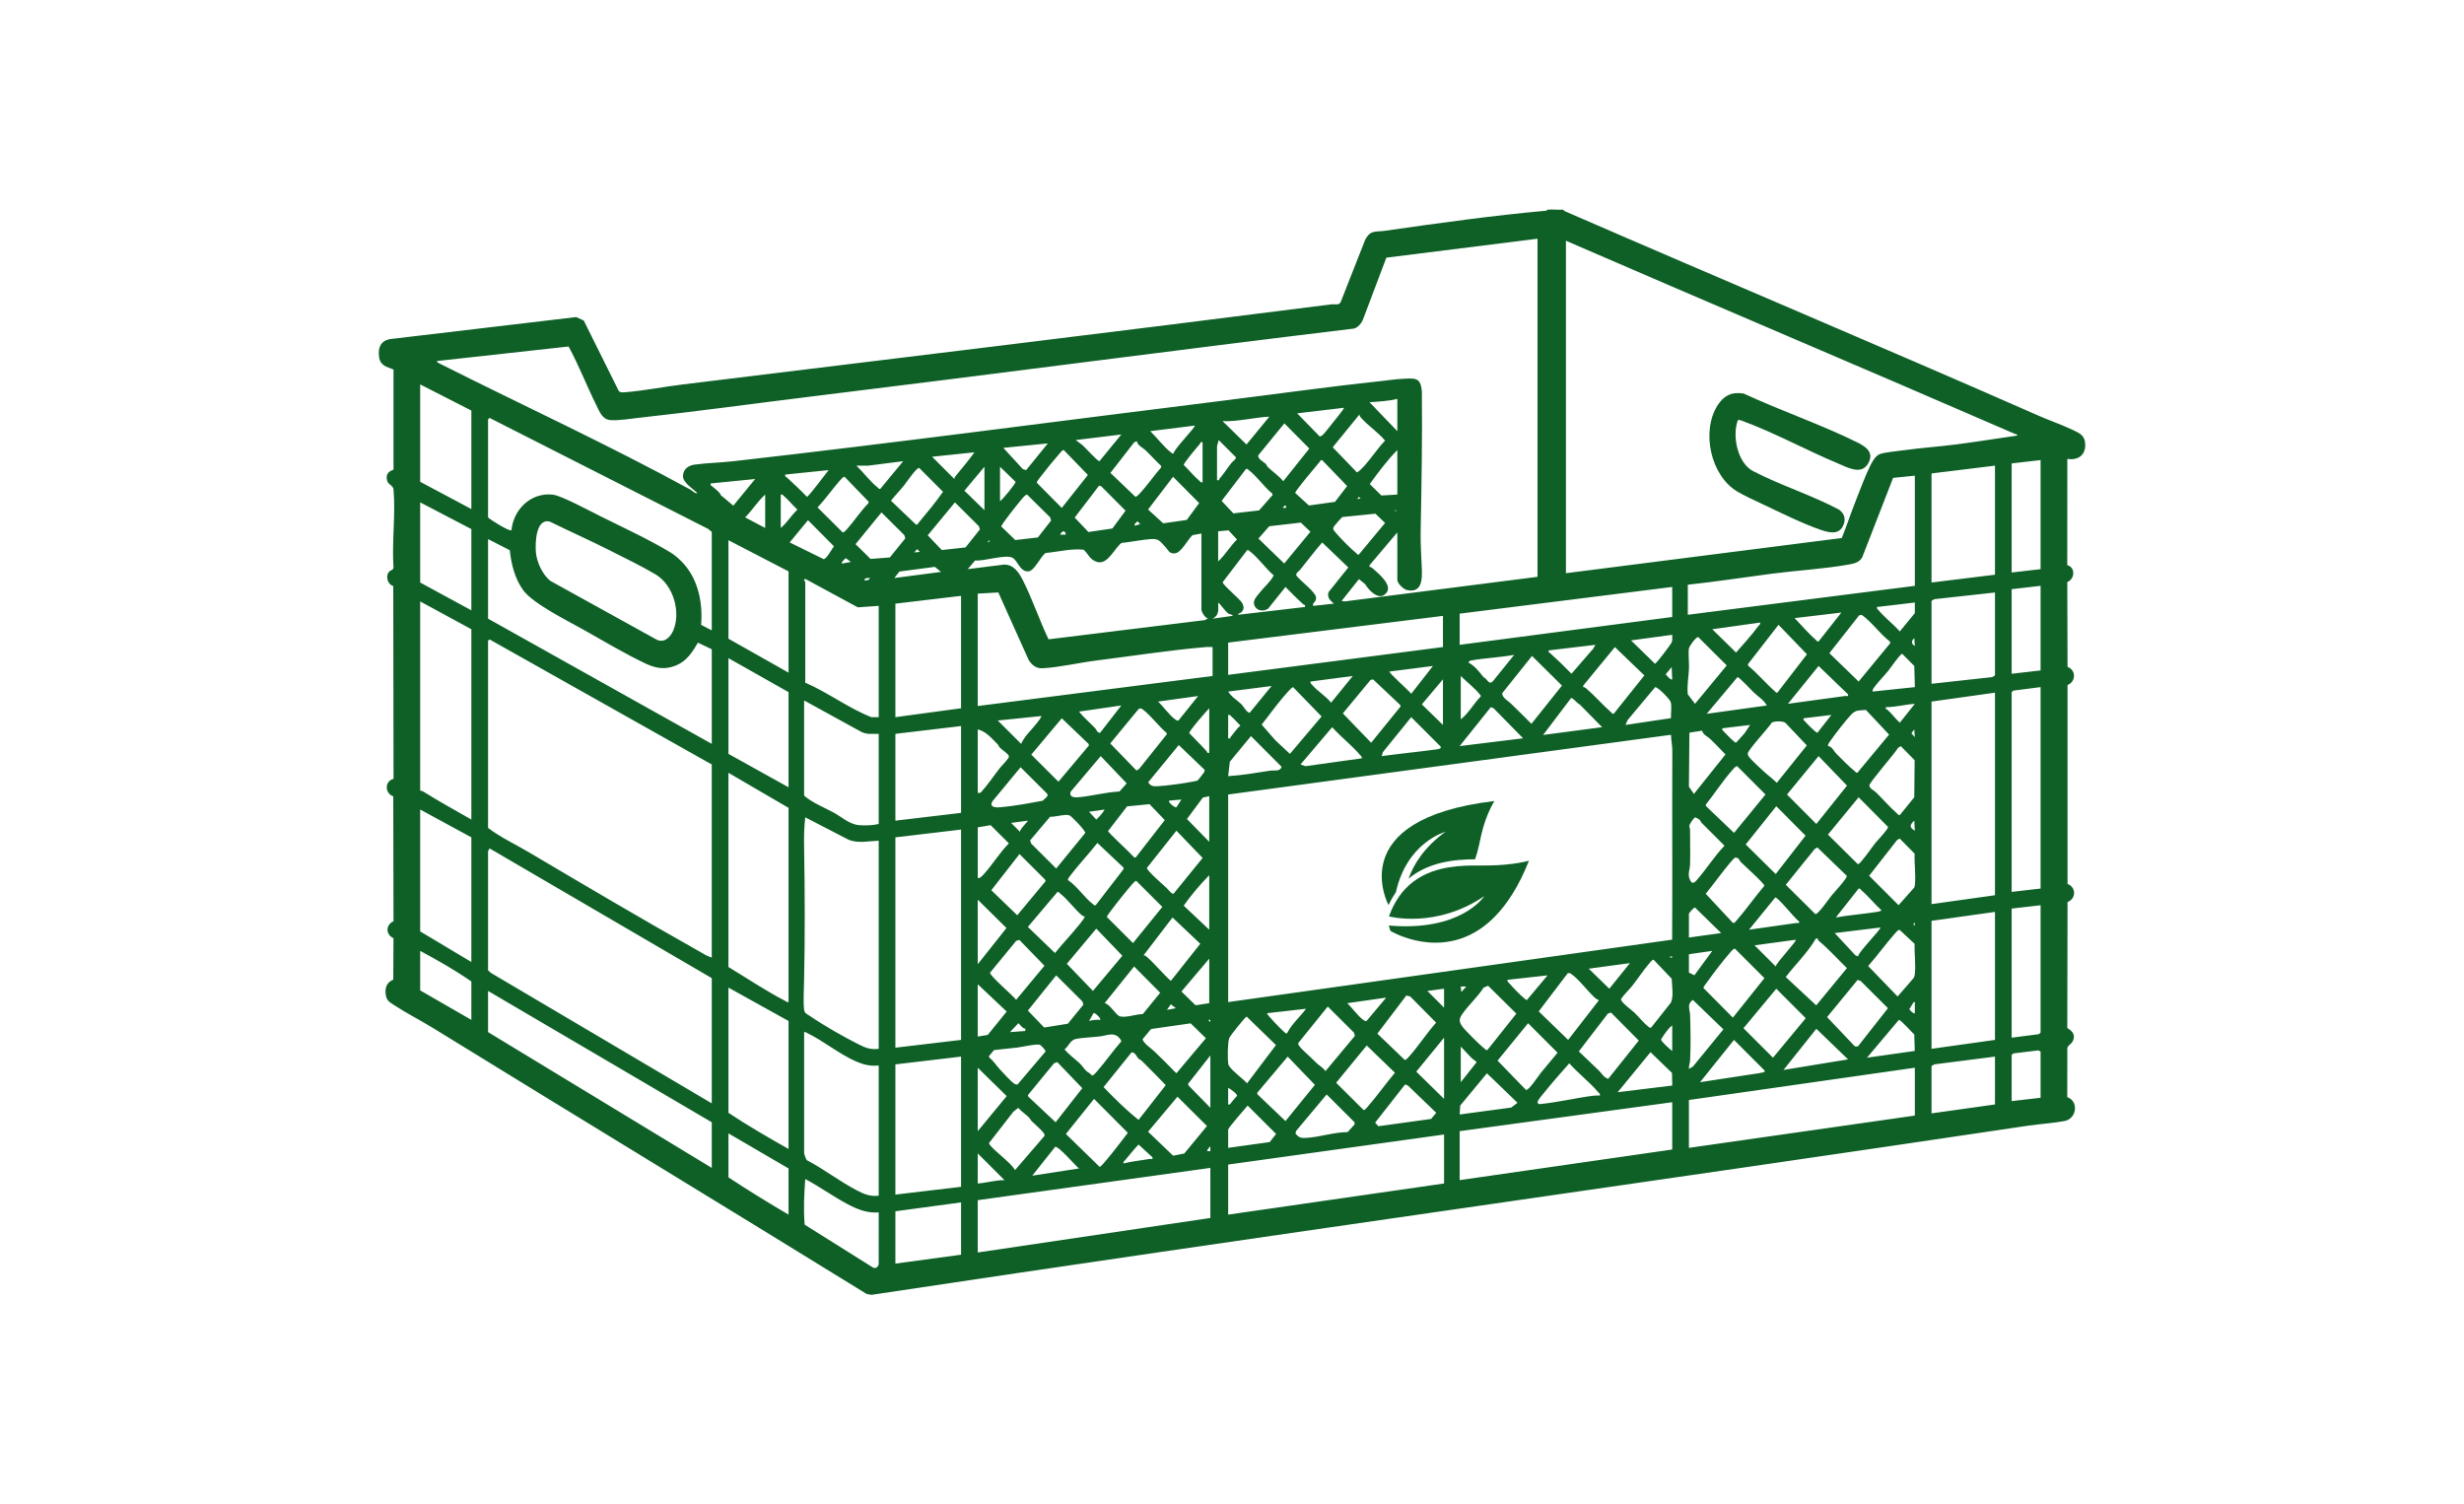 <?xml version="1.0" encoding="UTF-8"?>
<svg id="katman_1" data-name="katman 1" xmlns="http://www.w3.org/2000/svg" viewBox="0 0 303 185">
  <defs>
    <style>
      .cls-1 {
        fill: #0e6027;
      }
    </style>
  </defs>
  <g>
    <g id="WGrOun">
      <g>
        <path class="cls-1" d="M190.306,25.784c-.015.001-.091.12-.21.131-6.529.585-13.349,1.54-19.837,2.472-1.121.161-1.703-.135-2.365,1.057l-3.013,7.661c-.182.489-.742.268-1.181.324-26.586,3.392-53.201,6.604-79.788,9.853-2.295.28-4.705.762-6.991.948-.266.022-.627.063-.825-.137l-4.316-8.685-.934-.416-22.654,2.68c-1.308.118-1.747.992-1.576,2.235.146,1.061.929,1.202,1.775,1.533l0,12.282c-.024.152-.88.123-.838,1.111.034.819.786.761.839,1.363.268,3.052-.217,6.494-.005,9.59-.006.325-.387.337-.556.538-.449.534-.174,1.549.529,1.742l.034,23.709c-1.117.289-1.091,1.771-.034,2.157l.03,15.351c-.982.469-.982,1.629,0,2.097l-.03,5.086c-.828.371-1.037.992-.922,1.862.098.744.483.914,1.043,1.283,1.488.982,3.204,1.844,4.738,2.789,17.757,10.945,35.613,21.772,53.358,32.725l.589.106c47.375-7.14,94.833-13.727,142.21-20.799,1.451-.217,3.073-.306,4.492-.572,1.521-.285,1.789-2.434.344-2.944l.01-6.009c.051-.353.438-.481.606-.763.468-.786.088-1.315-.611-1.724l.03-15.488c1.077-.425,1.079-1.811,0-2.237l0-24.45c1.042-.425,1.076-1.838-0-2.237l-.03-10.424c.937-.38,1.027-1.82-.004-2.086l.008-13.059c1.242.179,2.202-.385,2.202-1.71-0-1.179-.657-1.443-1.56-1.873-1.346-.641-2.79-1.127-4.157-1.728-19.253-8.471-38.643-16.615-57.931-25.005-.2-.087-.421-.145-.551-.339-.627.035-1.295-.049-1.916,0ZM171.83,65.473v5.816c0,.445.728,1.171,1.192,1.271,1.845.395,1.875-1.292,1.821-2.641-.06-1.501-.173-2.996-.145-4.521.106-5.728.214-11.494.149-17.243-.137-1.78-.818-1.651-2.402-1.57-.832.043-1.864.198-2.723.289-6.614.705-13.246,1.644-19.845,2.462-19.886,2.466-39.753,5.12-59.68,7.38-1.581.179-3.209.208-4.783.417-.779.103-1.431.594-1.428,1.43.003.791,1.231,1.554,1.761,2.051-.209.176-.575-.257-.834-.398-10.023-5.489-20.654-10.377-30.876-15.518-.129-.065-.3-.138-.314-.301l16.199-1.787c1.259,2.322,2.215,4.809,3.39,7.173.377.758.725,1.768,1.688,1.871.965.103,2.65-.177,3.687-.29,7.026-.766,14.053-1.743,21.075-2.602,22.274-2.725,44.504-5.673,66.773-8.362.471-.168.829-.573,1.037-1.016l2.909-7.698,20.845-2.614c18.794,8.159,37.67,16.126,56.46,24.291.131.057.315.009.274.201-2.486.358-4.978.761-7.471,1.083-2.127.275-4.282.419-6.406.71-.721.099-2.499.263-3.058.5-.516.218-.919.966-1.155,1.446-.624,1.266-1.193,2.833-1.721,4.164-.616,1.553-1.139,3.147-1.762,4.694l-61.154,7.8-.345-.073,2.122-2.668.758.608c.492.82,1.804,2.194,2.658,1.029.691-.942-1-2.326-1.702-2.946-.122-.108-.241-.203-.414-.2l.002-.2,3.419-4.041ZM57.964,62.599l-6.295-3.353v-11.975l6.295,3.216v12.112ZM171.83,49.05v3.969l-3.421-3.557c1.143-.085,2.309-.129,3.421-.412ZM159.513,50.83l5.748-.684c.09.072-1.238,1.685-1.37,1.845-.358.439-.903,1.174-1.27,1.534-.078.076-.23.076-.304.178l-2.804-2.872ZM167.175,50.966c-.007.172.094.296.2.416.876.99,2.089,1.762,2.946,2.801-.914.958-1.645,2.101-2.526,3.082-.135.15-.776.849-.945.811l-2.966-3.072,3.29-4.038ZM150.343,51.788c1.934.079,3.82-.458,5.748-.547l-2.808,3.421-2.94-2.873ZM60.017,63.625v-12.043c0-.016.196-.27.277-.144l26.779,13.598.452.369v12.112l-1.308-.678c.215-2.595-.312-5.379-2.042-7.399-.479-.559-1.129-1.147-1.758-1.527-2.536-1.531-5.875-3.09-8.575-4.427-1.194-.591-4.782-2.529-5.832-2.653-2.701-.32-4.852,1.78-5.12,4.367-.188.217-2.591-1.276-2.874-1.574ZM155.638,57.031c-.246-.24-1.03-.614-.902-1.046l3.203-3.921,3.072,3.093-3.209,4.019c-.531-.657-1.269-1.139-1.855-1.703-.143-.138-.2-.334-.309-.441ZM141.448,53.02l5.474-.684c.166.138-2.608,2.946-2.602,3.42-.202.051-.224-.045-.342-.135-.856-.648-1.733-1.84-2.53-2.601ZM132.279,54.115l5.61-.685-2.681,3.279c-.224.047-1.775-1.696-2.107-1.982l-.823-.612ZM149.659,59.041v-4.174l.204-.752,2.125,2.121c-.004.261-.371.466-.548.685-.498.619-.963,1.356-1.473,1.943-.08.092.019.263-.308.176ZM139.803,54.251c.088.544.672.752,1.032,1.091.657.619,1.256,1.305,1.92,1.919l.053.19c-.87,1.001-1.637,2.113-2.521,3.099-.122.136-.504.574-.671.537l-3.067-2.933,2.922-3.758.332-.144ZM147.88,54.387v4.927c-.235.056-.273-.09-.411-.205-.662-.552-1.273-1.332-1.905-1.934-.041-.195,1.734-2.304,2.008-2.611.078-.088-.02-.265.308-.177ZM123.382,55.073l5.474-.547-2.675,3.291-.41-.138-2.389-2.606ZM171.83,60.82l-1.96.112-1.433-1.409c1.062-1.441,2.128-2.908,3.393-4.177v5.474ZM130.825,55.353l2.952,3.056-3.209,4.051-3.069-3.095c-.026-.126.298-.528.402-.665.718-.943,1.681-2.119,2.464-3.01.103-.118.285-.375.461-.337ZM114.623,56.168l5.201-.547c-.724,1.021-1.537,1.974-2.33,2.942-.08.098-.143.21-.135.342l-2.735-2.736ZM247.375,56.988l3.558-.411v13.412l-3.558.411v-13.412ZM162.586,56.581l3.071,3.19-1.488,1.942-3.203.449-1.699-1.545c-.015-.242,2.62-3.353,3.006-3.811.089-.106.116-.274.313-.225ZM105.317,57.262l1.439.001,4.309-.548-2.822,3.413c-.167.036-.227-.117-.328-.195-.881-.677-1.775-1.883-2.598-2.67ZM237.522,58.22l7.801-.958v13.412l-7.801.958v-13.412ZM122.972,61.641v-4.243l1.915,1.855c.042.18-1.585,2.175-1.915,2.387ZM121.056,62.736l-2.462-2.395,2.462-2.942v5.337ZM113.033,57.543l2.93,2.933c-.93,1.325-1.967,2.572-3.005,3.812-.089.107-.119.274-.314.224l-3.084-2.939c.521-.657,1.115-1.266,1.639-1.918.264-.328,1.511-2.184,1.833-2.112ZM153.219,57.672c.202-.051.224.045.342.135.983.745,1.888,2.079,2.88,2.875l.053.19-1.67,1.897-3.155.361-1.446-1.534,2.996-3.924ZM96.559,58.357l5.337-.547c-.331.402-2.457,3.282-2.669,3.282-.784-.817-1.599-1.588-2.439-2.349-.134-.122-.293-.122-.229-.386ZM207.55,71.905c3.461-.37,6.894-.907,10.345-1.356,3.049-.397,6.423-.59,9.418-1.12.658-.116,1.358-.268,1.691-.91l3.794-9.755,2.671-.271v13.549l-27.919,3.558v-3.695ZM145.937,63.94l-2.899.412-1.86-1.697,3.075-4.023,3.209,3.231-1.525,2.078ZM103.864,58.638l2.966,3.072-.071.206c-.934.945-1.663,2.086-2.538,3.077-.118.134-.421.513-.598.473l-3.094-3.072c1.013-1.046,1.833-2.275,2.801-3.356.111-.124.367-.438.534-.401ZM87.389,59.452l5.474-.547-2.685,3.276-1.515-1.267c-.219-.479-.675-.741-1.045-1.076-.134-.122-.293-.122-.229-.386ZM135.154,59.725l.279.087,2.976,2.989-1.618,2.189-2.946.432-1.688-1.775,2.996-3.923ZM126.309,60.827l2.828,2.792.117.393-1.626,2.08-2.78.32-1.723-1.669c.045-.308,2.209-3.016,2.586-3.443.118-.134.421-.513.598-.473ZM96.011,60.82c.235-.056.273.09.411.205.571.476,1.075,1.145,1.64,1.643-.744.692-1.279,1.612-2.051,2.258v-4.106ZM94.095,64.926l-2.462-1.3c.875-.882,1.541-1.986,2.462-2.806v4.106ZM166.903,61.366l.205-.271.205.204-.41.067ZM117.429,61.78l2.949,2.934.117.393-1.765,2.214-2.918.316-1.728-1.806,3.346-4.052ZM51.669,71.632v-9.854l6.295,3.285v9.991l-6.295-3.421ZM157.734,62.461l.207-.272.203-0v.273s-.41-0-.41-0ZM171.625,62.736c.089,0,.089.137,0,.137s-.089-.137,0-.137ZM108.396,63.012l2.812,2.797.117.393-1.903,2.351-2.37.18-1.844-1.82,3.188-3.901ZM169.136,63.17l1.187,1.14-3.231,3.893c-.168.037-.227-.117-.329-.195-.597-.458-2.042-1.931-2.532-2.531-.274-.336-.408-.422-.129-.816.105-.149.897-1.058.976-1.081l4.057-.41ZM97.106,66.704l2.257-2.736,3.189,3.213c-.257.322-.906,1.572-1.269,1.577l-4.177-2.055ZM139.532,64.651l0-.204.341-.342.342.341-.683.204ZM67.582,64.129c2.482,1.22,5.027,2.347,7.492,3.599,1.759.894,3.898,1.926,5.564,2.921,2.142,1.279,3.117,4.574,2.164,6.866-.373.896-1.206,1.662-2.172,1.079l-12.953-7.164c-.975-.763-1.686-2.328-1.781-3.556-.083-1.067-.029-4.114,1.686-3.745ZM159.96,64.266l1.187,1.122-3.225,3.909-3.171-3.069,1.332-1.516,3.877-.446ZM149.796,65.336l1.275-.12,1.045,1.131c-.856.821-1.446,1.905-2.319,2.685v-3.695ZM130.362,65.746c.067-.178.304-.447.478-.409l.206.206 0.0.203-.684-0ZM147.743,65.61v9.375c0,.217.456,1.095.821,1.028l-.373.24-19.249,2.365c-1.112-2.321-1.963-4.88-3.115-7.173-.486-.968-1.137-2.051-2.378-2.014l-4.446.557.914-1.069c1.056.136,3.829-.819,4.636-.306.603.384.908,1.72,1.9,1.651.769-.053,1.477-1.817,2.13-2.26,1.529-.139,3.129-.565,4.652-.41.444.339.647.896,1.104,1.223,1.675,1.201,2.493-1.159,3.55-2.045,1.204-.127,2.42-.384,3.625-.48,1.007-.08,1.147.298,1.784.956.358.369.46.879,1.195.798.791-.087,1.544-1.692,2.151-2.235l1.098-.202ZM60.017,66.294l2.672,1.366c.175,1.709.627,3.511,1.65,4.919,1.199,1.652,5.411,3.732,7.355,4.825,2.426,1.364,5.221,3.032,7.705,4.201,1.284.604,2.399.774,3.746.221,1.307-.537,1.997-1.637,2.683-2.797l1.698.813v11.633l-27.508-15.396v-9.785ZM121.672,66.433l.066.066-.204.204-.066-.066.204-.204ZM89.578,66.431l7.39,3.832v12.454l-7.39-4.174v-12.112ZM159.87,70.076c.913-1.117,1.771-2.282,2.722-3.37l3.212,3.076-2.435,3.038c-.186.721.2.984.66,1.411l-2.53.276c-.197-.244.261-.485.32-.784.079-.394-.097-.583-.319-.862-.562-.708-1.464-1.35-2.065-2.051-.164-.323.295-.562.435-.733ZM112.434,67.935l.342-.408.342.341-.684.067ZM153.356,67.663c.202-.051.224.046.342.135.997.753,1.954,2.124,2.934,2.96-.411.808-1.22,1.463-1.77,2.176-.328.424-.814.882-.629,1.442.245.739,1.105.895,1.716.467l2.127-2.661c.731.73,1.445,1.467,2.218,2.154.088.078.267-.018.176.307l-8.211.958c-.009-.206.258-.172.416-.334.32-.328.297-.683.099-1.071-.275-.539-2.464-2.284-2.415-2.608l2.996-3.923ZM103.538,69.305c-.142-.136.362-.593.478-.664l.616.46-1.094.204ZM109.97,71.083l.637-.799,4.353-.575.758.622-5.748.751ZM106.275,71.357c.085-.315.414-.288.684-.272-.085.315-.414.288-.684.272ZM108.054,74.506v13.686l-.894.004c-2.839-1.117-5.336-3.036-8.138-4.247v-12.386c0-.043-.371-.394.067-.341l6.397,3.464,2.569-.181ZM247.375,72.453l3.558-.411v10.401l-3.558.411v-10.401ZM179.494,75.464l26.14-3.285v3.695l-26.14,3.421v-3.832ZM120.235,73l2.531-.145,3.736,8.317c.419.653.926,1.048,1.736,1.004,2.025-.11,4.506-.692,6.584-.952,4.419-.552,9.13-1.291,13.534-1.657.25-.021.505.012.755.002v3.558l-28.877,3.695v-13.823ZM237.522,84.086v-10.196l.341-.207,7.46-.82v10.196l-.341.207-7.46.82ZM110.107,74.232l8.075-.958v13.823l-8.075,1.095v-13.96ZM51.669,97.224v-23.266l6.295,3.421v23.403c-1.982-1.137-3.991-2.236-5.928-3.453-.109-.068-.239-.1-.367-.105ZM230.816,74.643l4.653-.548-.001,1.3-1.847,2.257c-.786-.894-1.848-1.695-2.601-2.598-.115-.137-.262-.177-.204-.411ZM151.575,75.736l-2.461.344c.864-.433.687-1.142.683-1.985.426.342.847,1.084,1.292,1.376.204.134.499.045.486.265ZM220.688,76.012l5.748-.684-2.808,3.557c-.17.041-.241-.118-.341-.204-.926-.805-1.748-1.786-2.599-2.669ZM228.945,75.613c1.309.945,2.196,2.314,3.45,3.268l.06.203-3.897,4.725-3.599-3.485,3.667-4.66.319-.051ZM151.028,79.022l26.414-3.285v3.832l-26.414,3.421v-3.969ZM210.561,77.381l5.884-.822c.067.245-.107.274-.206.409-.82,1.124-1.839,2.225-2.752,3.278l-2.926-2.865ZM218.704,76.834l3.497,3.625-3.637,4.722c-.17.041-.241-.118-.341-.204-1.097-.954-2.076-2.154-3.219-3.08l-.071-.206,3.771-4.856ZM200.57,78.749l5.063-.685c-.002.327.052.636-.073.954-.078.199-1.883,2.603-2.048,2.603l-2.942-2.871ZM208.834,78.345l3.505,3.482-3.899,4.72-.889-1.162c-.121-1.054.101-2.131.143-3.141.033-.787-.098-1.724-.014-2.477.033-.296.897-1.478,1.154-1.422ZM235.468,79.432c-.463-.235-.441-.651-.067-.958l.067.958ZM87.526,117.753c-.556-.151-1.093-.512-1.599-.796-7.036-3.954-13.994-8.078-20.94-12.18-1.659-.98-3.429-1.801-4.97-2.968v-22.992c0-.015.2-.275.271-.138l27.237,15.329v23.745ZM190.443,79.98l5.748-.684-.274.478-2.669,3.077c-.832-.861-1.688-1.682-2.576-2.486-.134-.122-.293-.122-.229-.386ZM194.686,84.493l.011-.189,3.889-4.731,3.623,3.486-3.772,4.717c-.161.034-.235-.113-.333-.198-1.053-.919-2.007-2.036-3.078-2.95-.097-.083-.212-.131-.34-.135ZM230.269,85.043c-.027-.24.138-.436.273-.615.482-.639,1.127-1.29,1.641-1.918.29-.354,1.442-2.048,1.728-2.112l1.49,1.498.07,2.6-5.201.546ZM180.589,81.484c.024-.186.183-.239.346-.268,1.733-.308,3.531-.369,5.265-.687l-2.597,3.218c-.508.583-.688-.273-1.172-.476-.53-.66-1.076-1.392-1.841-1.787ZM185.74,86.465c-.359-.346-.954-.606-1.028-1.198l3.68-4.604,3.683,3.645-3.753,4.702c-.85-.859-1.714-1.71-2.582-2.546ZM89.578,92.708v-11.77l7.39,4.174v11.701l-7.39-4.106ZM219.867,86.548l3.766-4.652,3.623,3.491c.058.326-.149.172-.345.199-2.348.319-4.7.631-7.045.962ZM170.872,82.581l5.337-.684-2.669,3.419c-.174-.282-2.817-2.613-2.669-2.734ZM205.634,83.537c-.162.151-.689-.483-.802-.614l.734-.89.068,1.504ZM179.631,88.465v-5.337c.708.711,1.72,1.484,2.332,2.254.065.082.158.136.124.262-.874.891-1.47,2.048-2.456,2.821ZM161.155,83.812l5.2-.684-2.669,3.282c-.648-.824-1.676-1.408-2.327-2.187-.115-.137-.262-.177-.204-.411ZM209.876,87.78l3.78-4.508c.197-.043,1.681,1.567,1.965,1.843.538.523,1.247.915,1.645,1.64l-7.39,1.025ZM177.441,89.149l-2.597-2.532,2.597-3.079v5.611ZM168.858,83.555l3.321,3.13.054.19-3.619,4.462-3.483-3.609,3.417-4.126.31-.047ZM151.028,85.045l5.337-.684-2.681,3.279c-.313.066-.821-.838-1.012-1.024-.511-.496-1.248-.918-1.644-1.571ZM247.375,109.678v-24.566l.224-.186,3.334-.43v24.771l-3.558.411ZM199.887,89.149l.274-.615,3.37-4.028c.307-.063,1.756,1.425,1.893,1.773.207.526.017,1.441.057,2.032l-5.594.837ZM156.819,91.022l-1.671-1.918c.875-1.085,1.685-2.246,2.588-3.306.19-.224,1.11-1.332,1.282-1.294l3.499,3.603-3.893,4.599-1.805-1.684ZM237.522,86.275l7.801-1.095v24.908l-7.801,1.095v-24.908ZM142.406,86.276l4.927-.684-2.409,3.003c-.19.058-.268-.033-.403-.124-.659-.441-1.49-1.624-2.115-2.195ZM193.182,85.865c.152-.18.848.722,1.082.764l2.748,2.793-7.253.958,3.423-4.515ZM98.885,86.138l7.023,3.857c.674.361,1.411.233,2.146.249v11.085c-.728.171-1.646.201-2.401.143-1.196-.092-2.113-.99-3.117-1.536-1.21-.659-2.618-1.198-3.652-2.096v-11.701ZM231.911,86.96c1.194.005,2.367-.328,3.558-.41l-1.848,2.324c-.571-.514-.952-1.094-1.534-1.606-.089-.079-.266.018-.176-.307ZM132.689,87.508l5.199-.755-2.6,3.354c-.345.051-.411-.336-.611-.55-.646-.694-1.402-1.298-1.987-2.049ZM183.328,86.96l.342.135,3.625,3.696-7.801.958,3.834-4.789ZM148.701,87.097v5.474c-.328.089-.229-.088-.308-.177-.689-.775-1.438-1.48-2.145-2.236-.053-.255,2.099-2.7,2.453-3.061ZM140.261,87.114c.575.082,2.539,2.55,3.18,2.994l.045.181-3.406,4.266-.328.198-3.224-3.33,3.341-4.057c.105-.108.213-.278.391-.253ZM224.801,91.739c-.079-.11.125-.411.206-.529.623-.895,1.927-2.596,2.661-3.361.585-.61,1.003-.456,1.784-.546l2.852,3.033-3.9,4.69c-.168.037-.227-.117-.329-.195-.62-.476-1.682-1.576-2.281-2.167-.285-.281-.482-.855-.994-.926ZM221.783,88.329l3.421-.41-1.714,2.189c-.163.039-1.323-1.152-1.503-1.368-.115-.137-.262-.177-.204-.411ZM151.028,87.918c.235-.056.273.09.411.205.381.318.716.762,1.093,1.095-.478.398-.787.941-1.196,1.397-.078.086.021.266-.308.177v-2.874ZM122.698,88.603l5.337-.548c.099.088-.45.76-.548.888-.635.82-1.506,1.566-1.916,2.533l-2.873-2.873ZM169.914,92.981l.133-.482,3.493-4.306,3.626,3.626c.11.247-.359.313-.488.33-2.249.309-4.516.527-6.764.831ZM130.567,88.33l3.292,3.145.054.19-3.756,4.462-3.339-3.328,3.749-4.469ZM218.497,96.266c-.503-.504-1.137-.96-1.644-1.434-.413-.386-1.525-1.385-1.783-1.775-.095-.144-.159-.22-.139-.414.046-.454,2.558-3.149,2.944-3.775.333-.211,1.326-.213,1.657-0l2.654,2.797-3.689,4.601ZM211.793,89.56l3.421-.411-.685,1.025-1.042,1.157c-.16.035-1.31-1.146-1.489-1.36-.115-.137-.262-.177-.204-.411ZM110.107,90.244l8.075-.958v10.675l-8.075.958v-10.675ZM167.45,93.255l-6.912.964-.613-.211,3.899-4.583c1.031,1.176,2.434,2.232,3.422,3.419.114.138.262.177.205.41ZM235.468,90.655l-.416-.479.349-.479.067.958ZM120.235,89.697c1.006.239,1.695,1.08,2.398,1.776.146.144.21.353.338.487.249.259,1.102.775,1.102,1.09 0.0.225-.894,1.106-1.1,1.37-.767.981-1.488,2.069-2.323,2.989-.138.152-.243.083-.416.089v-7.801ZM209.309,89.854c.133.522.644.687.981,1.003.654.612,1.259,1.287,1.894,1.918l-3.882,4.857-.615-.888.06-6.646,1.562-.245ZM151.028,123.227v-25.524l54.269-7.319c.252-.034.194-.007.201.2.019.572.147,1.137.147,1.645-.001,4.655-.029,9.312-.004,13.953.017,3.123-.017,6.25-.017,9.371l-54.595,7.675ZM151.027,95.444l.208-1.776,2.598-3.148,3.76,3.769c-.167.639-.942.411-1.42.485-1.708.263-3.42.566-5.145.671ZM147.296,95.956c-.106.082-.435.127-.595.157-1.194.229-3.16.507-4.359.571-.543.029-.838-.004-1.148-.485l3.759-4.578,3.139,3.005c.102.139.015.243-.042.368-.033.072-.706.925-.754.962ZM233.743,91.757l1.701,1.728-.044,4.56-1.782,2.19c-.17.041-.241-.118-.341-.204-.891-.775-1.734-1.773-2.596-2.605-.245-.236-.769-.429-.804-.841-.029-.331,3.181-3.991,3.538-4.63l.328-.198ZM223.631,92.983l3.497,3.625-3.771,4.72-3.608-3.624,3.882-4.721ZM135.357,92.983l3.195,3.352-.894,1c-1.703.075-3.503.593-5.177.714-.505.036-1.029-.115-.824-.689l3.7-4.377ZM213.624,94.221l3.478,3.48-3.866,4.721-3.436-3.282-.045-.181c1.092-1.376,2.114-2.953,3.272-4.264.118-.134.421-.513.598-.473ZM125.504,94.352l3.222,3.21c.349.343-.3.621-.477.901-1.7.311-3.612.679-5.344.816-.577.046-1.271-.075-.87-.733l3.469-4.194ZM96.969,123.227c-.21.049-.297-.086-.451-.165-2.361-1.218-4.663-2.771-6.94-4.146v-23.882l7.39,4.311v23.882ZM148.701,97.908v5.611l-2.742-2.804,1.958-2.633.784-.174ZM228.557,98.047l3.616,3.642c.052.249-1.256,1.603-1.494,1.899-.598.747-1.159,1.613-1.782,2.323-.103.118-.285.375-.461.337l-3.65-3.619,3.771-4.583ZM143.775,98.456l1.505-.136-.623.965c-.28 0-1.068-.66-.882-.829ZM138.597,99.164l2.758-.273,1.879,1.959-3.567,4.584c-.197.039-.173.033-.279-.091-.413-.482-3.084-2.921-3.13-3.143l2.339-3.037ZM218.36,107.489l-3.687-3.643,3.757-4.704,3.599,3.622-3.669,4.724ZM133.92,99.825l1.916-.274c-.259.475-.632.864-1.026,1.229l-.89-.955ZM57.964,118.3l-6.295-3.764v-14.986l6.295,3.421v15.328ZM131.501,100.26c.253.077,2.013,1.923,1.952,2.17l-3.57,4.372-3.086-3.071-.117-.394,2.451-2.897c.658.034,1.803-.352,2.37-.18ZM209.011,100.826c.094.089.136.26.243.368.932.939,1.883,1.86,2.808,2.805-1.249,1.303-2.237,2.896-3.42,4.24-.361.41-.605.479-.852-.102-.285-.672.018-1.182.039-1.805.048-1.412-.009-2.843-.001-4.257.001-.194-.094-.404-.085-.545.012-.179.558-.983.712-1.012.175.045.43.19.556.309ZM108.054,103.383v25.592c-.982.126-1.581-.104-2.42-.523-1.866-.932-4.343-2.348-6.055-3.525-.375-.258-.646-.294-.702-.803-.106-.954-.021-2.428 0-3.435.119-5.491.099-10.967.005-16.415-.022-1.263-.01-2.514.139-3.765l5.367,2.775c1.193.451,2.444.146,3.665.098ZM235.468,102.151c-.699-.38-.627-.742-.067-1.231l.067,1.231ZM124.34,101.194l2.053-.274c.066.053-1.027,1.084-.96,1.368l-1.093-1.094ZM120.235,101.74l1.582-.268,2.243,2.237c-1.138,1.157-1.994,2.582-3.069,3.782-.093.104-.756.829-.756.339v-6.09ZM110.107,102.972l8.075-.958v25.866l-8.075.958v-25.866ZM143.449,109.187c-.384-.344-2.419-2.131-2.419-2.451l3.634-4.583,3.223,3.351-3.564,4.388c-.208.127-.725-.572-.873-.704ZM233.606,103.116l1.838,1.865c-.058,1.203.162,2.643.032,3.814-.017.152-.014.296-.137.411l-1.868,2.109-3.621-3.622,3.428-4.38.328-.198ZM134.74,111.32c-.202.051-.224-.045-.342-.135-1.051-.799-1.925-2.2-3.07-2.957-.035-.146.169-.409.267-.535,1.062-1.38,2.276-2.664,3.353-4.035l3.202,3.023.02.191-3.429,4.448ZM223.479,104.211l3.631,3.5c.058.276-1.616,2.095-1.904,2.447-.29.354-1.637,2.324-1.97,2.25l-3.636-3.604,3.551-4.395.328-.198ZM87.526,135.681l-27.144-16.035-.365-.32v-14.644c0-.02.169-.358.205-.342l27.304,15.943v15.396ZM125.367,105.027l3.155,3.145.053.19-3.482,4.189-3.188-3.075,3.462-4.449ZM213.809,105.612c.085.078.126.261.235.372.422.429,2.939,2.658,2.92,2.944-1.171,1.373-2.206,2.88-3.394,4.238-.103.118-.285.375-.461.337l-3.355-3.596c.496-.549,3.286-4.381,3.632-4.45.112-.022.335.075.422.156ZM148.701,114.331l-3.141-2.958c.92-1.307,2.01-2.59,3.141-3.748v6.706ZM139.722,108.317l3.212,3.208-3.608,4.447-3.221-3.213c.003-.215,2.261-3.012,2.607-3.422.165-.196.845-1.057,1.01-1.02ZM225.752,112.825l2.808-3.558c.17-.041.241.118.341.204.854.743,1.614,1.701,2.462,2.465-.082.118-.351.169-.491.192-1.697.275-3.428.389-5.119.696ZM133.373,112.691c.098.082-.424.73-.548.886-.983,1.236-2.098,2.391-3.094,3.62l-3.333-3.209,3.64-4.303c.168-.037.227.117.329.195.875.672,1.732,1.849,2.594,2.61.122.108.241.203.414.2ZM215.077,114.33l3.228-3.964c.326-.069,2.422,2.631,2.929,2.939.058.326-.149.172-.345.199-1.94.264-3.876.551-5.813.825ZM120.235,118.574v-7.938l3.53,3.487-3.53,4.45ZM247.375,111.731l3.558-.411v15.67l-.224.187-3.334.429v-15.876ZM207.687,115.289v-2.942c0-.053.619-.779.746-.749l3.222,3.143-3.969.548ZM237.522,113.236l7.801-1.095v15.739l-7.801,1.095v-15.739ZM140.626,117.477l3.56-4.651,3.413,3.232-3.62,4.567c-1.016-.911-1.923-2.052-2.938-2.948-.122-.108-.24-.207-.415-.2ZM235.333,113.783v-.273h.135v.273h-.135ZM225.615,114.743l5.611-.684c.175.141-2.759,3.077-2.739,3.557l-.333-.144-2.539-2.729ZM134.81,114.196l3.209,3.336-3.62,4.325-3.209-3.335,3.62-4.325ZM233.598,114.348l1.846,1.719c-.046,1.168.148,2.532.029,3.674-.024.23-.061.424-.215.606l-1.91,2.194-3.619-3.745c1.133-1.289,2.146-2.697,3.278-3.984.128-.146.397-.492.59-.464ZM223.29,115.427c.349-.11.225.151.314.224,1.252,1.033,2.343,2.267,3.513,3.402l-3.773,4.58-3.748-3.486c1.206-1.582,2.704-2.999,3.694-4.721ZM215.761,116.248l5.064-.684c.176.144-2.437,2.879-2.465,3.284l-2.599-2.6ZM125.346,115.577l3.092,3.185-3.482,4.189c-.37-.514-3.287-2.988-3.209-3.336l3.212-3.913.388-.125ZM213.35,116.665l3.624,3.619-3.881,4.857-3.616-3.643c-.026-.126.247-.452.343-.587.82-1.141,2.019-2.729,2.933-3.773.117-.134.421-.513.598-.474ZM207.687,117.342l2.874-.41-2.202,3.002-.672-.334v-2.258ZM57.964,125.417l-6.295-3.627v-4.858c2.149,1.155,4.301,2.376,6.295,3.764v4.722ZM205.361,117.617h.273v.135h-.273v-.135ZM148.701,123.364l-1.683.257-1.735-1.694,3.418-4.037v5.474ZM203.032,126.374c-.202.051-.224-.046-.342-.135-.548-.414-1.177-1.209-1.706-1.715-.311-.298-1.653-1.259-1.652-1.639.347-.578.942-1.099,1.374-1.644.744-.937,1.404-1.971,2.193-2.87.103-.118.285-.375.461-.336l2.206,2.319c.037.78.28,2.377-.143,3.004l-2.391,3.017ZM195.369,119.122l5.064-.684-2.533,3.146-2.53-2.462ZM135.836,123.362l3.627-4.512,3.209,3.23-2.142,2.625c-.794-.012-2.094.494-2.822.276-.479-.144-1.24-1.534-1.872-1.619ZM192.783,119.683c.199-.077.321.013.472.116.867.588,2.05,2.172,2.932,2.956.128.114.418.202.417.269l-3.766,4.854-3.62-3.504,3.565-4.691ZM185.379,120.49l4.926-.547-2.531,3.019c-.17.007-.241-.129-.348-.21-.452-.344-1.462-1.394-1.843-1.851-.115-.137-.262-.177-.204-.411ZM129.883,119.944l3.223,3.208.117.394-1.909,2.344-2.911.468-2.002-2.088,3.482-4.326ZM228.097,128.68l-3.421-3.605,3.76-4.576.367.131,3.362,3.348-3.695,4.701-.372.001ZM120.235,127.47v-6.432l3.557,3.353-2.325,2.874-1.232.205ZM182.914,129.112c-.202.051-.224-.045-.342-.135-.514-.391-2.369-2.227-2.741-2.733-.548-.744-.345-1.107.153-1.774.757-1.014,1.764-1.934,2.456-3.017l.549-.235,3.477,3.431-3.553,4.464ZM179.63,121.31l.685.002-.616.683-.069-.684ZM89.578,121.448l7.39,4.106v15.739c-2.498-1.421-4.999-2.851-7.39-4.448v-15.396ZM218.43,121.587l3.625,3.625-4.029,4.855-3.63-3.623,4.034-4.856ZM177.578,121.585v2.327l-2.053-2.052,2.053-.275ZM60.017,126.922v-5.064l27.508,16.149v5.611l-27.508-16.697ZM172.939,122.42l.472.116,3.19,3.222c-1.147,1.283-2.139,2.828-3.267,4.105-.118.134-.421.513-.598.473l-3.359-3.227,3.562-4.689ZM165.671,123.365l4.79-.684-2.409,2.866c-.19.058-.268-.033-.403-.124-.615-.412-1.398-1.521-1.978-2.058ZM207.687,131.438c-.024-.355.123-.662.143-1.019.095-1.735.062-3.876-0-5.624-.025-.702-.43-1.277.336-1.839l3.762,3.625-3.759,4.588-.481.27ZM235.468,124.595c-.131.142-.597-.36-.677-.494l.541-.873c.224-.036.131.185.136.34.01.342-.007.687-.001,1.028ZM143.5,124.184l.482-.683.613.48-1.094.204ZM161.882,130.712c-.207-.187-.502-.487-.73-.707-.342-.329-1.15-1.035-1.372-1.365-.092-.137-.176-.199-.117-.393l3.613-4.47,3.223,3.208.117.394-3.614,4.332c-.307-.405-.768-.679-1.121-.998ZM155.818,124.596l4.79-.547c-.735,1.007-1.793,1.883-2.328,3.01-.201.051-.225-.045-.342-.135-.216-.164-2.257-2.214-2.119-2.328ZM197.731,124.633l.378-.113,3.413,3.443-3.76,4.706c-.539-.164-.811-.69-1.156-1.031-.807-.798-1.648-1.547-2.457-2.341l3.583-4.666ZM134.47,124.596c.132-.164.982.679.819.82-.469-.037-.919.006-1.368.137l.549-.957ZM153.352,133.218c-.548-.613-1.784-1.477-2.195-2.114-.105-.163-.116-.222-.137-.411-.07-.627-.062-2.482.138-3.024.121-.33,1.965-2.615,2.144-2.655l3.603,3.498-3.553,4.706ZM229.584,130.069l3.916-4.645c.24-.053,1.586,1.538,1.9,1.772l.058,2.042-5.874.831ZM148.564,125.418l.273-0-0.0.273-.273-.273ZM187.911,125.829l3.623,3.625c-.671.83-1.376,1.636-2.047,2.466-.276.341-1.481,2.19-1.834,2.111l-3.498-3.603,3.756-4.599ZM141.952,129.292c-.346-.337-1.377-1.013-1.446-1.504l1.041-1.245,4.87-.699,1.872,1.831-3.625,4.309c-.586-.552-1.122-1.16-1.708-1.712-.348-.328-.671-.656-1.004-.98ZM124.203,126.921l1.026-1.092c.288.241.487.641.889.685l-.068.272-1.847.135ZM205.634,129.249c-.281-.227-1.377-1.165-1.376-1.437.396-.587.808-1.293,1.376-1.71v3.148ZM219.32,131.574l4.037-5.061,3.899,3.762-7.936,1.299ZM98.885,126.922c.184-.047.243.053.367.112,1.975.938,3.948,2.589,5.971,3.472.946.413,1.78.631,2.831.522v16.012c-1.042.126-1.807-.198-2.694-.659-2.08-1.084-4.049-2.617-6.142-3.712-.124-.121-.334-.773-.334-.897v-14.849ZM133.553,131.669c-.247-.242-.484-.63-.792-.919-.597-.559-1.315-1.051-1.85-1.707.537-.428.703-1.162,1.442-1.294.88-.157,1.946-.186,2.854-.293,1.06-.125,1.89-.664,2.621.423l.053.19c-1.037,1.179-1.971,2.541-3.005,3.71-.118.134-.422.513-.599.474-.183-.248-.542-.404-.725-.583ZM177.578,135.134l-3.418-3.353,3.418-4.174v7.527ZM209.056,133.08l4.174-5.199,3.763,3.763c.134.294-.484.243-.634.322l-7.302,1.114ZM125.147,133.34c-.196.076-.318-.011-.472-.116-.405-.277-1.386-1.36-1.775-1.783-.401-.435-.731-.996-1.236-1.371l-.053-.19.627-.75c.942-.126,1.901-.185,2.842-.305.558-.071,2.467-.51,2.818-.33.125.064.709.665.677.806l-3.428,4.039ZM168.066,128.567l3.471,3.35c-1.155,1.367-2.229,2.902-3.404,4.241-.103.118-.285.375-.461.337l-3.366-3.345,3.76-4.583ZM179.631,133.081v-4.379l1.365,1.44.551.41-.005.126-1.912,2.403ZM247.375,135.407v-5.68l.224-.187,3.057-.372.277.148v5.68l-3.558.411ZM198.928,134.312l4.037-4.924,2.644,2.555.026,1.55-6.707.82ZM139.985,130.164c.115.11.295.17.44.311.996.967,1.957,1.975,2.929,2.966l-3.34,4.272c-1.535-1.211-2.942-2.611-4.306-4.032l3.413-4.234c.385-.196.675.535.865.717ZM148.838,136.228l-2.673-2.737-.071-.206,2.744-3.49v6.432ZM237.522,136.913v-5.816l.341-.207,7.46-.956v5.885l-7.801,1.095ZM158.349,129.935l3.346,3.472-3.619,4.453-3.429-3.273-.054-.19,3.756-4.462ZM110.107,130.891l8.075-.958v16.012l-8.075.958v-16.012ZM129.813,138.008l-3.358-3.147-.054-.191,3.212-3.913.405-.145,3.073,3.204-3.278,4.191ZM196.738,134.723c-.246-.001-.493-.017-.739.014-2.15.262-4.369.811-6.515,1.023-.211.021-.251.082-.409-.148-.065-.243.503-.864.685-1.092,1.026-1.284,2.129-2.528,3.215-3.763,1.073,1.224,2.529,2.321,3.559,3.556.115.137.262.177.204.411ZM207.687,135.27l27.782-3.969v5.885l-27.782,3.969v-5.885ZM120.235,139.102v-7.801l3.557,3.49-3.557,4.311ZM179.494,137.05l.069-1.095,3.287-3.969,3.759,3.627-.778.588-6.336.849ZM172.79,133.355l.342.135,3.486,3.355-.639.756-6.473.893-.406-.434,3.689-4.705ZM151.028,135.818v-2.053c.241.136,1.147.739,1.088,1.01-.267.24-.473.561-.701.813-.122.135-.122.292-.386.23ZM163.139,134.588l3.429,3.419 0.0.276-.851.934c-1.657.006-3.418.611-5.039.708-.686.041-.944.006-1.378-.547l.096-.319,3.744-4.471ZM144.794,134.863l3.626,3.607-2.787,3.38-1.374.269-3.081-2.949,3.617-4.308ZM134.536,135.135l4.155,4.172c-.85,1.096-1.686,2.226-2.583,3.284-.154.181-.728.901-.888.899l-4.147-4.043,3.462-4.312ZM179.494,139.102l26.14-3.558v5.816l-26.14,3.764v-6.022ZM151.028,141.155v-2.258c0-.19,2.094-2.583,2.395-2.94l3.497,3.488-.786,1-5.106.71ZM123.469,142.44c-.304-.288-1.891-1.58-1.849-1.877l2.996-3.853.598-.474c.367.437.921.79,1.306,1.166.144.141.213.333.349.472.378.384,1.189,1.045,1.447,1.427.093.138.175.199.117.394l-3.614,4.197c-.332-.571-.873-1.001-1.349-1.452ZM89.578,139.376l7.39,4.311v5.68c-2.498-1.469-4.971-2.986-7.39-4.585v-5.406ZM151.028,143.208l26.55-3.695v6.022l-26.55,3.832v-6.159ZM138.164,143.071c-.058-.233.088-.274.204-.411.539-.643,1.061-1.307,1.643-1.913l1.71,1.573c.059.332-.154.164-.346.198-1.069.191-2.16.279-3.211.553ZM148.427,141.565c-.034-.028.328-.647.41-.546l0.0.547-.41-.001ZM126.941,144.576l2.818-3.55c.43-.103,2.454,2.304,2.929,2.662l-5.748.888ZM120.235,145.535v-3.695l3.285,3.284c-1.105-.009-2.183.335-3.285.412ZM120.235,147.588l28.603-3.969v6.159l-28.603,4.243v-6.432ZM108.055,149.093l-.002,6.363c-.058.34-.355.583-.688.425l-8.414-5.28c-.16-1.871-.064-3.76.071-5.613,1.729.919,3.39,2.114,5.106,3.036,1.247.67,2.466,1.185,3.926,1.069ZM110.107,148.956l8.075-1.095v6.432l-8.075,1.095v-6.432Z"/>
        <path class="cls-1" d="M213.713,51.653c.146-.032.277.009.412.058,3.935,1.417,8.028,3.672,11.943,5.302,1.11.462,2.788,1.43,3.633.024.815-1.356-.201-2.087-1.3-2.63-4.481-2.217-9.423-3.893-13.972-6.01-1.47-.249-2.473.249-3.242,1.485-1.999,3.213-.824,8.588,2.428,10.551.872.526,2.069,1.061,3.01,1.507,2.137,1.013,5.133,2.497,7.309,3.229.926.311,2.108.63,2.666-.421.423-.797.283-1.542-.446-2.073-3.364-1.793-7.23-3-10.582-4.746-1.927-1.004-2.587-4.358-1.86-6.275Z"/>
      </g>
    </g>
    <rect class="cls-1" x="189.069" y="27.874" width="3.495" height="44.981" transform="translate(381.633 100.729) rotate(180)"/>
  </g>
  <g>
    <path class="cls-1" d="M171.656,109.718c1.328-6.056,5.943-7.392,6.089-7.431-2.633,1.916-3.917,4.028-4.533,5.76,1.092-.901,2.414-1.547,3.95-1.927,1.494-.369,2.985-.443,4.231-.454.417-1.181.593-2.301.785-3.109.606-2.56,1.599-4.054,1.599-4.054-18.798,2.232-13.028,12.788-13.028,12.788l.036-.082c.242-.505.517-.98.821-1.416.018-.024.034-.05.05-.076Z"/>
    <path class="cls-1" d="M183.038,106.433c-.558.005-1.235-.009-1.989.002-1.174.014-2.521.093-3.872.426-1.574.39-3.145,1.124-4.421,2.506-.041.039-.08.085-.122.13-.208.237-.41.49-.6.766-.127.187-.455.68-.767,1.318-.087.18-.156.337-.191.413-.121.275-.21.515-.277.698,0,0,5.798,1.556,11.731-2.5-.082.129-2.918,4.394-11.75,3.622l.2.661s.031.02.097.055c.039.02.085.047.138.077.1.049.226.116.379.186.037.016.071.034.107.049.107.052.229.104.363.16.127.054.261.107.405.162.212.083.45.162.702.24.913.282,2.057.522,3.332.522.211.001.427-.005.643-.018.147-.008.299-.022.443-.039.122-.011.237-.025.364-.048.704-.099,1.431-.282,2.165-.576.156-.063.313-.128.47-.203.078-.036.154-.073.238-.113.393-.194.789-.421,1.182-.689.237-.16.473-.334.709-.524.236-.186.47-.387.703-.607.157-.145.313-.296.463-.453,1.491-1.537,2.912-3.727,4.133-6.811,0,0-1.908.552-4.975.585Z"/>
  </g>
</svg>